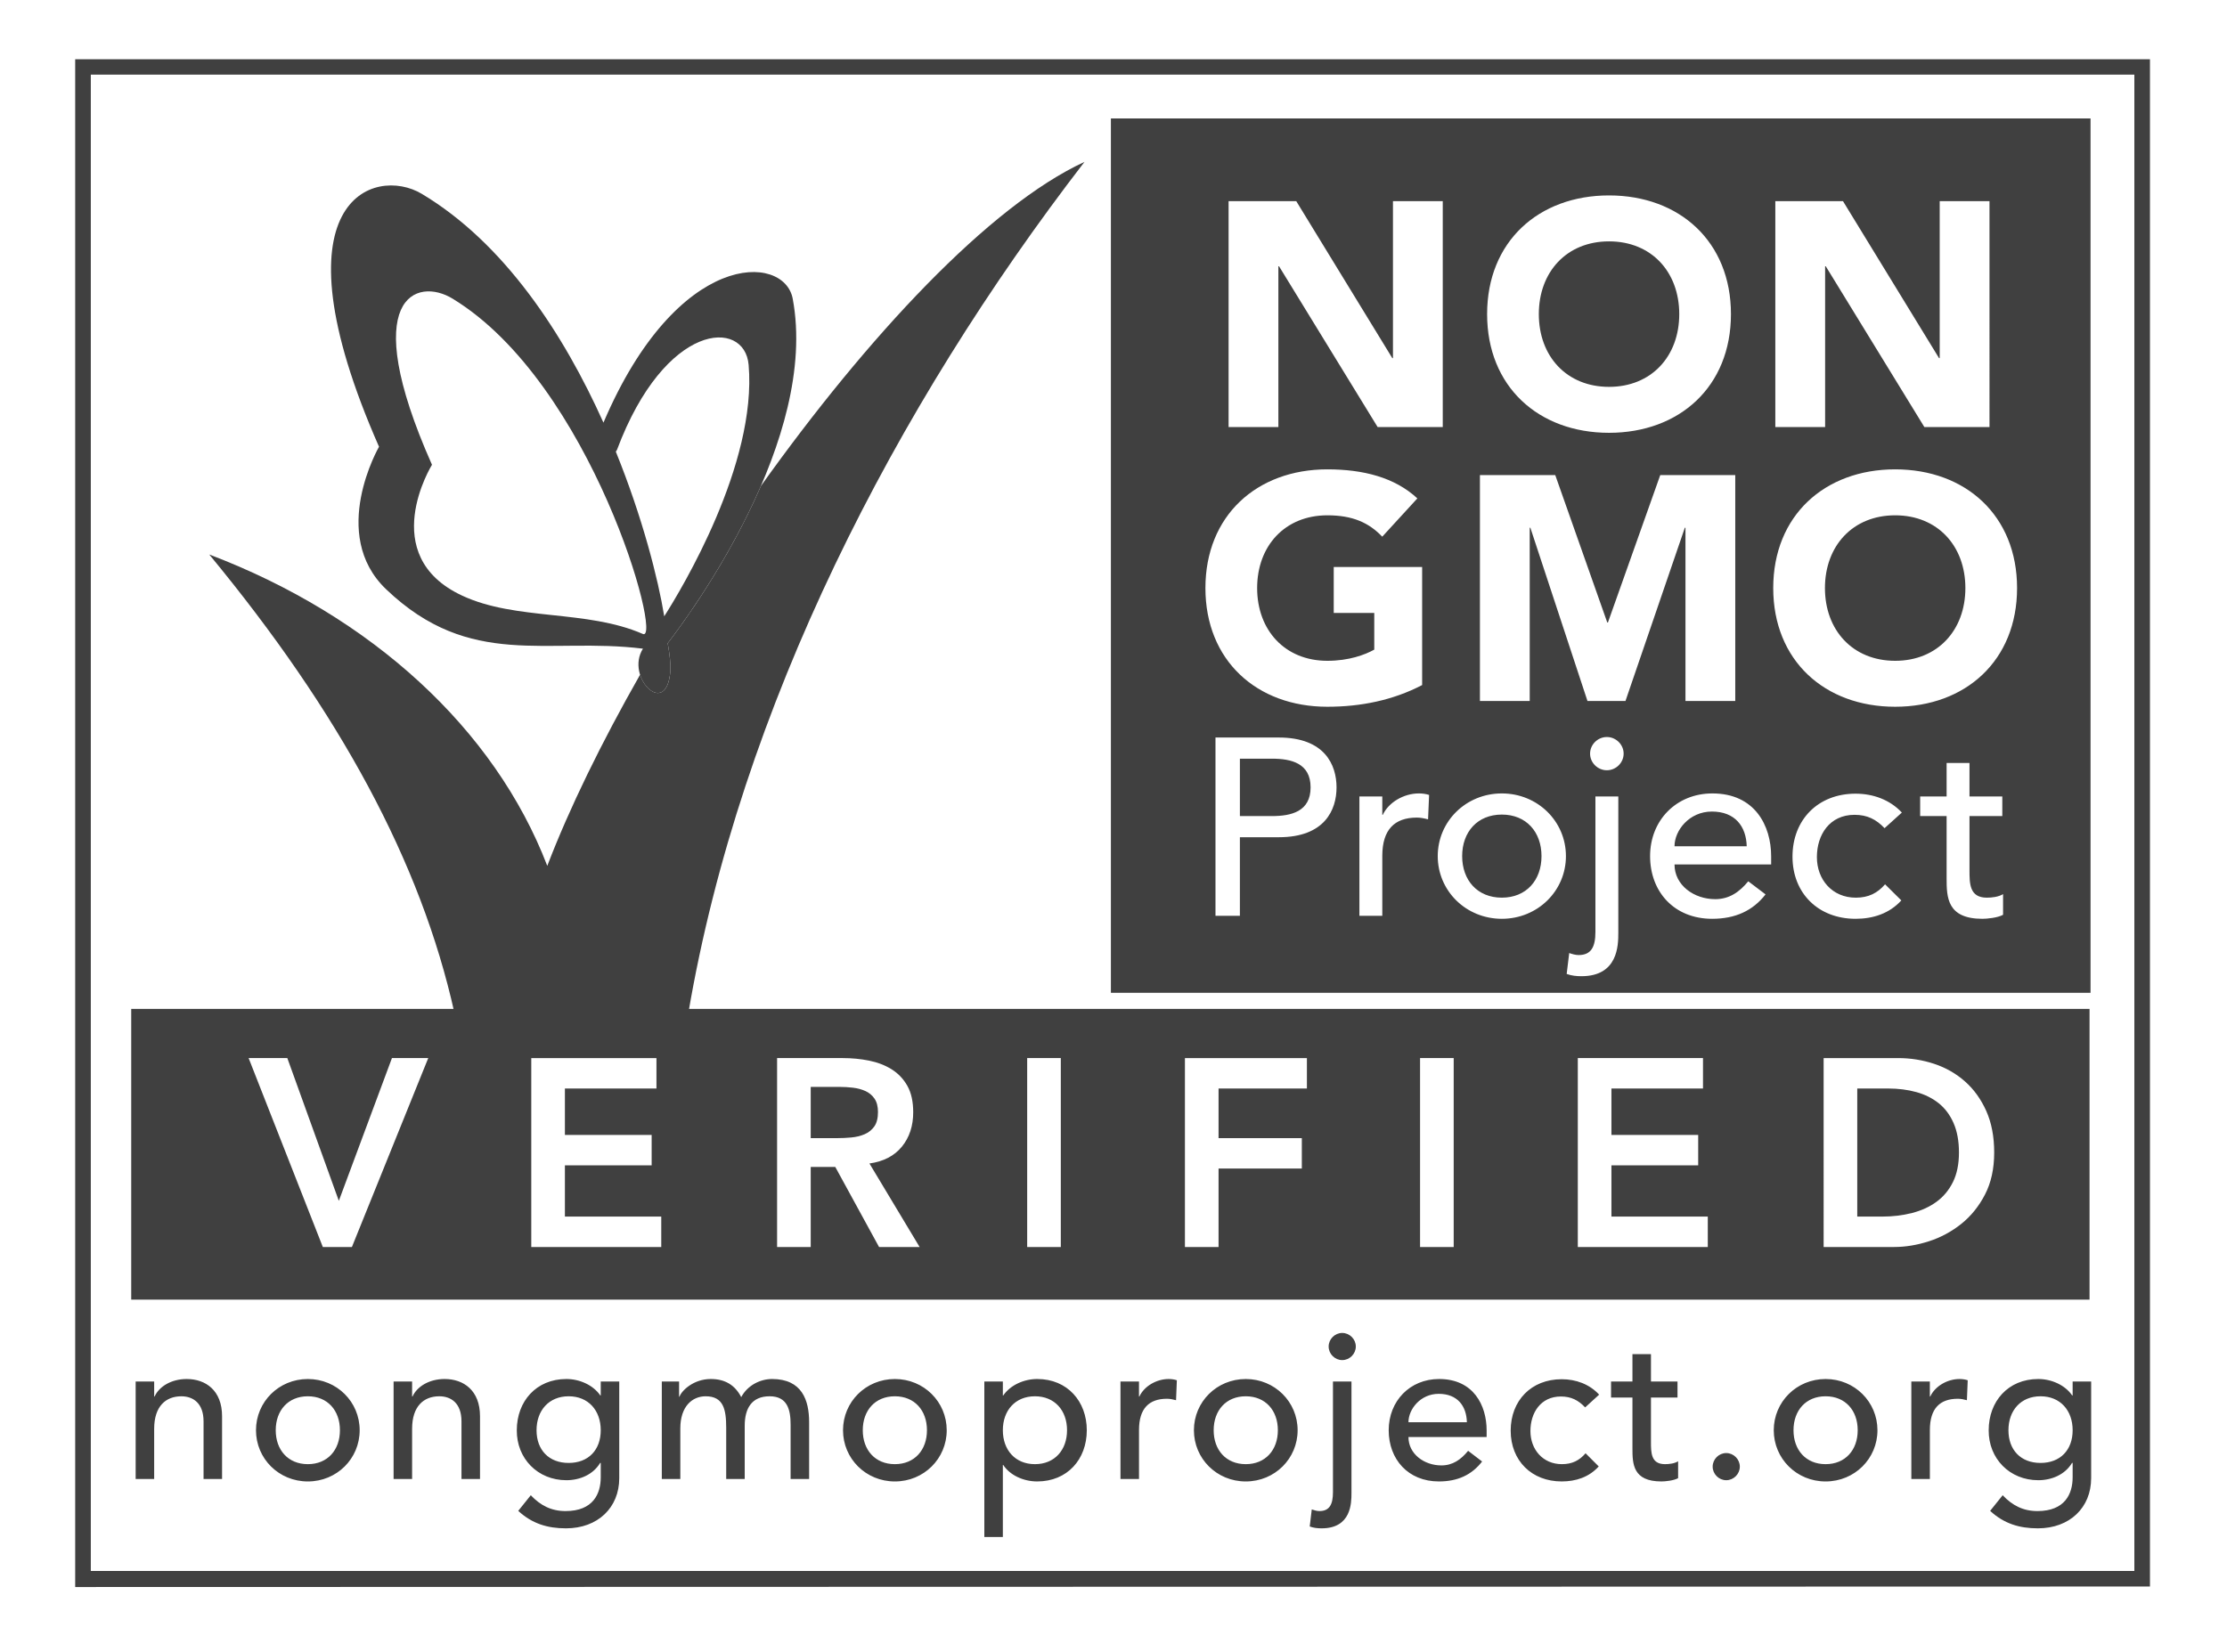 <svg xml:space="preserve" viewBox="0 0 287 213" height="213px" width="287px" y="0px" x="0px" xmlns:xlink="http://www.w3.org/1999/xlink" xmlns="http://www.w3.org/2000/svg" id="Layer_1" version="1.1">
<path d="M269.285,167.534H16.911v-37.479h252.375V167.534z M41.603,160.747h3.749l9.838-24.354h-4.678l-6.845,18.403
	l-6.639-18.403h-4.987L41.603,160.747z M68.467,160.747h16.751v-3.921H72.801v-6.604h11.179v-3.921H72.801v-5.985H84.6v-3.922
	H68.467V160.747z M100.146,160.747h4.334v-10.319h3.165l5.641,10.319h5.228l-6.467-10.767c1.812-0.252,3.205-0.974,4.18-2.167
	c0.974-1.191,1.461-2.671,1.461-4.437c0-1.376-0.252-2.512-0.755-3.405c-0.506-0.895-1.182-1.604-2.03-2.133
	c-0.849-0.527-1.818-0.9-2.907-1.118s-2.218-0.327-3.388-0.327h-8.462V160.747z M104.479,146.713v-6.604h3.749
	c0.551,0,1.118,0.034,1.704,0.104c0.585,0.068,1.117,0.213,1.599,0.43c0.481,0.219,0.871,0.545,1.17,0.98
	c0.297,0.436,0.446,1.01,0.446,1.721c0,0.802-0.16,1.427-0.481,1.874c-0.321,0.447-0.74,0.78-1.255,0.998
	c-0.517,0.218-1.084,0.355-1.703,0.412c-0.62,0.058-1.238,0.086-1.858,0.086H104.479z M132.376,160.747h4.334v-24.354h-4.334
	V160.747z M152.704,160.747h4.335v-10.112h10.731v-3.922h-10.731v-6.397h11.386v-3.922h-15.721V160.747z M183.008,160.747h4.334
	v-24.354h-4.334V160.747z M203.337,160.747h16.751v-3.921h-12.417v-6.604h11.18v-3.921h-11.18v-5.985h11.799v-3.922h-16.133V160.747
	z M235.017,160.747h9.081c1.467,0,2.963-0.246,4.489-0.739c1.523-0.493,2.911-1.238,4.161-2.236c1.25-0.997,2.271-2.258,3.062-3.784
	c0.791-1.523,1.187-3.329,1.187-5.417c0-2.063-0.344-3.857-1.031-5.383c-0.688-1.524-1.605-2.792-2.752-3.801
	c-1.147-1.009-2.467-1.76-3.956-2.253c-1.49-0.493-3.038-0.74-4.644-0.74h-9.597V160.747z M239.351,156.826v-16.511h3.956
	c1.329,0,2.551,0.155,3.664,0.464c1.111,0.311,2.074,0.791,2.888,1.444c0.814,0.654,1.45,1.509,1.909,2.563s0.688,2.316,0.688,3.783
	c0,1.491-0.258,2.758-0.772,3.802c-0.517,1.043-1.221,1.891-2.116,2.545c-0.894,0.653-1.943,1.135-3.146,1.444
	c-1.204,0.31-2.483,0.465-3.836,0.465H239.351z" fill="#404040"></path>
<path d="M277.073,7.64v196.873L9.69,204.578V7.64H277.073z M11.703,202.508h263.359V9.622H11.703V202.508z" fill="#404040"></path>
<path d="M58.567,130.582c-4.313-19.452-14.826-38.795-31.6-59.104c20.847,7.915,36.785,22.46,43.562,40.137
	c2.846-7.435,6.991-15.908,11.96-24.64c0.785,2.482,3.527,3.887,3.893-0.374c0.083-0.936-0.084-2.304-0.333-3.678
	c1.735-2.254,7.733-10.378,12.013-20.278c13.708-19.212,29.388-36.091,41.7-41.776c-24.414,31.672-44.343,70.298-51.058,109.753
	L58.567,130.582z" fill="#404040"></path>
<path d="M102.16,38.506c3.375,18.069-13.041,40.43-16.111,44.417c0.249,1.375,0.416,2.743,0.333,3.677
	c-0.52,6.05-5.835,0.683-3.524-2.982c-12.306-1.532-22.231,2.736-33.102-7.662c-7.427-7.097-0.911-18.366-0.911-18.366
	c-14.09-32.015-0.545-36.219,5.496-32.611c10.692,6.385,18.334,18.145,23.427,29.503C87.296,32.128,101.064,32.646,102.16,38.506
	 M96.478,47.037c-0.506-6.004-10.761-5.594-16.967,10.952c0,0-0.06,0.078-0.148,0.233c3.454,8.53,5.462,16.455,6.24,21.225
	C87.867,75.891,97.57,59.825,96.478,47.037 M82.847,81.721c2.619,1.138-6.594-32.326-24.531-43.229
	c-4.546-2.773-12.339-0.395-2.645,21.42c0,0-7.246,11.68,3.887,16.868C66.523,80.032,75.58,78.555,82.847,81.721" fill="#404040"></path>
<path d="M172.977,171.826c0.954,0,1.75,0.795,1.75,1.75c0,0.954-0.796,1.75-1.75,1.75c-0.955,0-1.75-0.796-1.75-1.75
	C171.227,172.621,172.021,171.826,172.977,171.826" fill="#404040"></path>
<path d="M17.483,178.083h2.386v1.935h0.053c0.61-1.326,2.2-2.254,4.136-2.254c2.44,0,4.561,1.459,4.561,4.8v8.087
	h-2.386v-7.425c0-2.358-1.353-3.235-2.864-3.235c-1.989,0-3.5,1.273-3.5,4.189v6.471h-2.386V178.083z M39.672,177.764
	c-3.74,0-6.682,2.944-6.682,6.604c0,3.657,2.942,6.601,6.682,6.601c3.738,0,6.68-2.943,6.68-6.601
	C46.352,180.708,43.41,177.764,39.672,177.764 M35.534,184.367c0-2.547,1.592-4.377,4.138-4.377c2.544,0,4.135,1.83,4.135,4.377
	c0,2.545-1.591,4.373-4.135,4.373C37.126,188.74,35.534,186.912,35.534,184.367 M50.723,190.65h2.386v-6.471
	c0-2.916,1.512-4.189,3.501-4.189c1.511,0,2.863,0.877,2.863,3.235v7.425h2.387v-8.087c0-3.341-2.122-4.8-4.562-4.8
	c-1.935,0-3.526,0.928-4.135,2.254h-0.054v-1.935h-2.386V190.65z M79.805,190.544v-12.461h-2.386v1.803h-0.052
	c-0.929-1.352-2.679-2.122-4.376-2.122c-3.898,0-6.39,2.891-6.39,6.604c-0.026,3.657,2.705,6.441,6.39,6.441
	c1.724,0,3.447-0.715,4.349-2.227h0.079v1.855c0,2.121-0.981,4.35-4.533,4.35c-1.83,0-3.235-0.717-4.482-2.041l-1.617,2.015
	c1.776,1.643,3.765,2.252,6.151,2.252C77.048,197.013,79.805,194.336,79.805,190.544 M73.284,179.99c2.544,0,4.135,1.83,4.135,4.377
	c0,2.545-1.591,4.215-4.135,4.215c-2.546,0-4.138-1.67-4.138-4.215C69.146,181.82,70.738,179.99,73.284,179.99 M85.289,190.65h2.386
	v-6.522c0-2.837,1.539-4.138,3.262-4.138c2.306,0,2.651,1.698,2.651,4.085v6.575h2.386v-6.867c0-2.228,0.902-3.793,3.209-3.793
	s2.704,1.75,2.704,3.659v7.001h2.387v-7.317c0-2.813-0.902-5.569-4.774-5.569c-1.51,0-3.154,0.796-3.977,2.334
	c-0.795-1.538-2.067-2.334-3.924-2.334c-2.253,0-3.791,1.538-4.029,2.281h-0.054v-1.962h-2.227V190.65z M115.324,177.764
	c-3.739,0-6.682,2.944-6.682,6.604c0,3.657,2.943,6.601,6.682,6.601c3.738,0,6.682-2.943,6.682-6.601
	C122.006,180.708,119.063,177.764,115.324,177.764 M111.188,184.367c0-2.547,1.591-4.377,4.136-4.377s4.136,1.83,4.136,4.377
	c0,2.545-1.591,4.373-4.136,4.373S111.188,186.912,111.188,184.367 M126.854,178.083v20.044h2.386v-9.28h0.052
	c0.849,1.3,2.573,2.121,4.375,2.121c3.871,0,6.391-2.836,6.391-6.601c0-3.713-2.492-6.604-6.391-6.604
	c-1.696,0-3.447,0.771-4.375,2.122h-0.052v-1.803H126.854 M133.375,179.99c2.546,0,4.137,1.83,4.137,4.377
	c0,2.545-1.591,4.373-4.137,4.373c-2.544,0-4.135-1.828-4.135-4.373C129.24,181.82,130.831,179.99,133.375,179.99 M144.401,190.65
	h2.386v-6.311c0-2.757,1.273-4.03,3.606-4.03c0.371,0,0.769,0.079,1.167,0.187l0.105-2.571c-0.317-0.107-0.688-0.161-1.061-0.161
	c-1.563,0-3.155,0.928-3.765,2.254h-0.054v-1.935h-2.386V190.65z M160.545,177.764c-3.738,0-6.682,2.944-6.682,6.604
	c0,3.657,2.943,6.601,6.682,6.601s6.683-2.943,6.683-6.601C167.228,180.708,164.283,177.764,160.545,177.764 M156.409,184.367
	c0-2.547,1.591-4.377,4.136-4.377c2.546,0,4.137,1.83,4.137,4.377c0,2.545-1.591,4.373-4.137,4.373
	C158,188.74,156.409,186.912,156.409,184.367 M174.169,178.083h-2.386v14.264c0,1.591-0.45,2.44-1.75,2.44
	c-0.318,0-0.689-0.106-0.981-0.214l-0.265,2.201c0.504,0.187,1.007,0.239,1.538,0.239c3.817,0,3.844-3.262,3.844-4.561V178.083
	 M171.783,178.084v14.263c0,1.591-0.45,2.44-1.75,2.44c-0.318,0-0.689-0.106-0.981-0.214l-0.265,2.201
	c0.504,0.187,1.007,0.239,1.538,0.239c3.817,0,3.844-3.262,3.844-4.561v-14.369H171.783z M181.512,185.242h10.075v-0.85
	c0-3.234-1.696-6.629-6.125-6.629c-3.765,0-6.496,2.838-6.496,6.604c0,3.737,2.493,6.601,6.471,6.601
	c2.413,0,4.241-0.848,5.567-2.571l-1.803-1.379c-0.928,1.141-1.988,1.883-3.447,1.883
	C183.554,188.9,181.512,187.442,181.512,185.242 M181.512,183.333c0-1.67,1.538-3.659,3.897-3.659c2.414,0,3.58,1.563,3.633,3.659
	H181.512z M206.086,179.779c-1.246-1.353-2.996-1.988-4.825-1.988c-3.924,0-6.575,2.758-6.575,6.629c0,3.87,2.705,6.548,6.575,6.548
	c1.829,0,3.526-0.556,4.772-1.935l-1.696-1.696c-0.796,0.927-1.724,1.403-3.05,1.403c-2.466,0-4.056-1.907-4.056-4.268
	c0-2.359,1.325-4.455,3.924-4.455c1.325,0,2.254,0.479,3.128,1.406L206.086,179.779z M216.186,178.083h-3.421v-3.527h-2.386v3.527
	h-2.758v2.067h2.758v6.548c0,2.017,0.053,4.27,3.738,4.27c0.477,0,1.591-0.105,2.147-0.424v-2.174
	c-0.478,0.292-1.141,0.37-1.696,0.37c-1.804,0-1.804-1.483-1.804-2.889v-5.701h3.421V178.083z M222.465,190.809
	c0.956,0,1.751-0.795,1.751-1.75c0-0.954-0.795-1.75-1.751-1.75c-0.954,0-1.749,0.796-1.749,1.75
	C220.716,190.014,221.511,190.809,222.465,190.809 M235.271,177.764c-3.738,0-6.682,2.944-6.682,6.604
	c0,3.657,2.943,6.601,6.682,6.601s6.682-2.943,6.682-6.601C241.952,180.708,239.009,177.764,235.271,177.764 M231.134,184.367
	c0-2.547,1.592-4.377,4.137-4.377c2.546,0,4.137,1.83,4.137,4.377c0,2.545-1.591,4.373-4.137,4.373
	C232.726,188.74,231.134,186.912,231.134,184.367 M246.322,190.65h2.387v-6.311c0-2.757,1.272-4.03,3.605-4.03
	c0.372,0,0.769,0.079,1.167,0.187l0.105-2.571c-0.317-0.107-0.688-0.161-1.06-0.161c-1.565,0-3.156,0.928-3.766,2.254h-0.053v-1.935
	h-2.387V190.65z M269.493,190.544v-12.461h-2.386v1.803h-0.055c-0.928-1.352-2.677-2.122-4.374-2.122
	c-3.897,0-6.39,2.891-6.39,6.604c-0.025,3.657,2.705,6.441,6.39,6.441c1.724,0,3.446-0.715,4.35-2.227h0.079v1.855
	c0,2.121-0.982,4.35-4.533,4.35c-1.831,0-3.235-0.717-4.482-2.041l-1.616,2.015c1.775,1.643,3.765,2.252,6.149,2.252
	C266.735,197.013,269.493,194.336,269.493,190.544 M262.971,179.99c2.546,0,4.137,1.83,4.137,4.377c0,2.545-1.591,4.215-4.137,4.215
	s-4.137-1.67-4.137-4.215C258.834,181.82,260.425,179.99,262.971,179.99" fill="#404040"></path>
<path d="M269.413,127.979H143.164V15.27h126.249V127.979z M158.331,25.931v29.121h6.417v-20.73h0.083l12.709,20.73
	h8.392V25.931h-6.417v20.237h-0.082l-12.38-20.237H158.331 M207.361,25.191c-9.091,0-15.713,5.964-15.713,15.301
	s6.622,15.3,15.713,15.3c9.09,0,15.712-5.963,15.712-15.3S216.451,25.191,207.361,25.191 M198.313,40.492
	c0-5.43,3.579-9.378,9.049-9.378s9.048,3.948,9.048,9.378c0,5.429-3.578,9.377-9.048,9.377S198.313,45.921,198.313,40.492
	 M228.791,25.931v29.121h6.417v-20.73h0.082l12.709,20.73h8.392V25.931h-6.416v20.237h-0.083l-12.38-20.237H228.791 M156.643,95.072
	v22.979h3.146v-10.126h5.015c5.932,0,7.44-3.537,7.44-6.427c0-2.888-1.509-6.426-7.44-6.426H156.643 M159.789,97.799h4.13
	c2.49,0,4.981,0.584,4.981,3.699c0,3.116-2.491,3.7-4.981,3.7h-4.13V97.799z M175.191,102.667v15.384h2.95v-7.724
	c0-3.376,1.573-4.934,4.458-4.934c0.459,0,0.95,0.097,1.441,0.226l0.132-3.148c-0.395-0.129-0.853-0.194-1.312-0.194
	c-1.934,0-3.9,1.136-4.654,2.758h-0.065v-2.369H175.191 M193.546,102.278c-4.622,0-8.26,3.602-8.26,8.081
	c0,4.479,3.638,8.081,8.26,8.081c4.62,0,8.26-3.602,8.26-8.081C201.806,105.88,198.166,102.278,193.546,102.278 M188.433,110.358
	c0-3.114,1.967-5.354,5.113-5.354c3.146,0,5.112,2.24,5.112,5.354c0,3.116-1.967,5.356-5.112,5.356
	C190.399,115.715,188.433,113.475,188.433,110.358 M208.556,102.667h-2.95v17.461c0,1.948-0.558,2.985-2.164,2.985
	c-0.393,0-0.851-0.129-1.212-0.26l-0.328,2.694c0.623,0.228,1.245,0.293,1.902,0.293c4.719,0,4.752-3.992,4.752-5.584V102.667
	 M204.918,97.15c0,1.168,0.982,2.141,2.163,2.141c1.18,0,2.162-0.973,2.162-2.141c0-1.169-0.982-2.143-2.162-2.143
	C205.9,95.007,204.918,95.98,204.918,97.15 M215.799,111.43h12.455v-1.039c0-3.959-2.099-8.113-7.571-8.113
	c-4.655,0-8.031,3.472-8.031,8.081c0,4.577,3.081,8.081,7.997,8.081c2.983,0,5.245-1.038,6.884-3.147l-2.229-1.688
	c-1.147,1.396-2.458,2.304-4.26,2.304C218.321,115.908,215.799,114.124,215.799,111.43 M215.799,109.093
	c0-2.045,1.899-4.479,4.817-4.479c2.983,0,4.425,1.915,4.489,4.479H215.799z M242.869,106.757l2.229-2.013
	c-1.541-1.654-3.704-2.434-5.965-2.434c-4.853,0-8.129,3.375-8.129,8.114c0,4.738,3.343,8.016,8.129,8.016
	c2.261,0,4.358-0.681,5.898-2.369l-2.097-2.076c-0.983,1.136-2.131,1.721-3.771,1.721c-3.048,0-5.015-2.338-5.015-5.227
	s1.639-5.453,4.852-5.453C240.641,105.036,241.787,105.62,242.869,106.757 M258.043,105.198v-2.531h-4.229v-4.316h-2.949v4.316
	h-3.409v2.531h3.409v8.018c0,2.465,0.066,5.224,4.621,5.224c0.591,0,1.967-0.13,2.655-0.518v-2.662
	c-0.59,0.357-1.41,0.455-2.097,0.455c-2.23,0-2.23-1.819-2.23-3.539v-6.978H258.043 M183.275,88.308V73.089h-11.393v5.923h5.223
	v4.73c-1.192,0.659-3.249,1.44-6.046,1.44c-5.47,0-9.048-3.949-9.048-9.377c0-5.43,3.578-9.378,9.048-9.378
	c3.25,0,5.347,0.945,7.075,2.755l4.524-4.936c-2.921-2.714-6.993-3.743-11.6-3.743c-9.089,0-15.712,5.965-15.712,15.302
	c0,9.336,6.623,15.3,15.712,15.3C175.338,91.104,179.491,90.283,183.275,88.308 M190.723,61.244v29.121h6.416V68.031h0.083
	l7.361,22.334h4.895l7.651-22.334h0.082v22.334h6.417V61.244h-9.667l-6.744,19.002h-0.083l-6.704-19.002H190.723 M244.234,60.503
	c-9.09,0-15.713,5.965-15.713,15.302c0,9.336,6.623,15.3,15.713,15.3s15.712-5.964,15.712-15.3
	C259.946,66.468,253.324,60.503,244.234,60.503 M235.186,75.805c0-5.43,3.579-9.378,9.049-9.378s9.049,3.948,9.049,9.378
	c0,5.428-3.579,9.377-9.049,9.377S235.186,81.233,235.186,75.805" fill="#404040"></path>
</svg>
